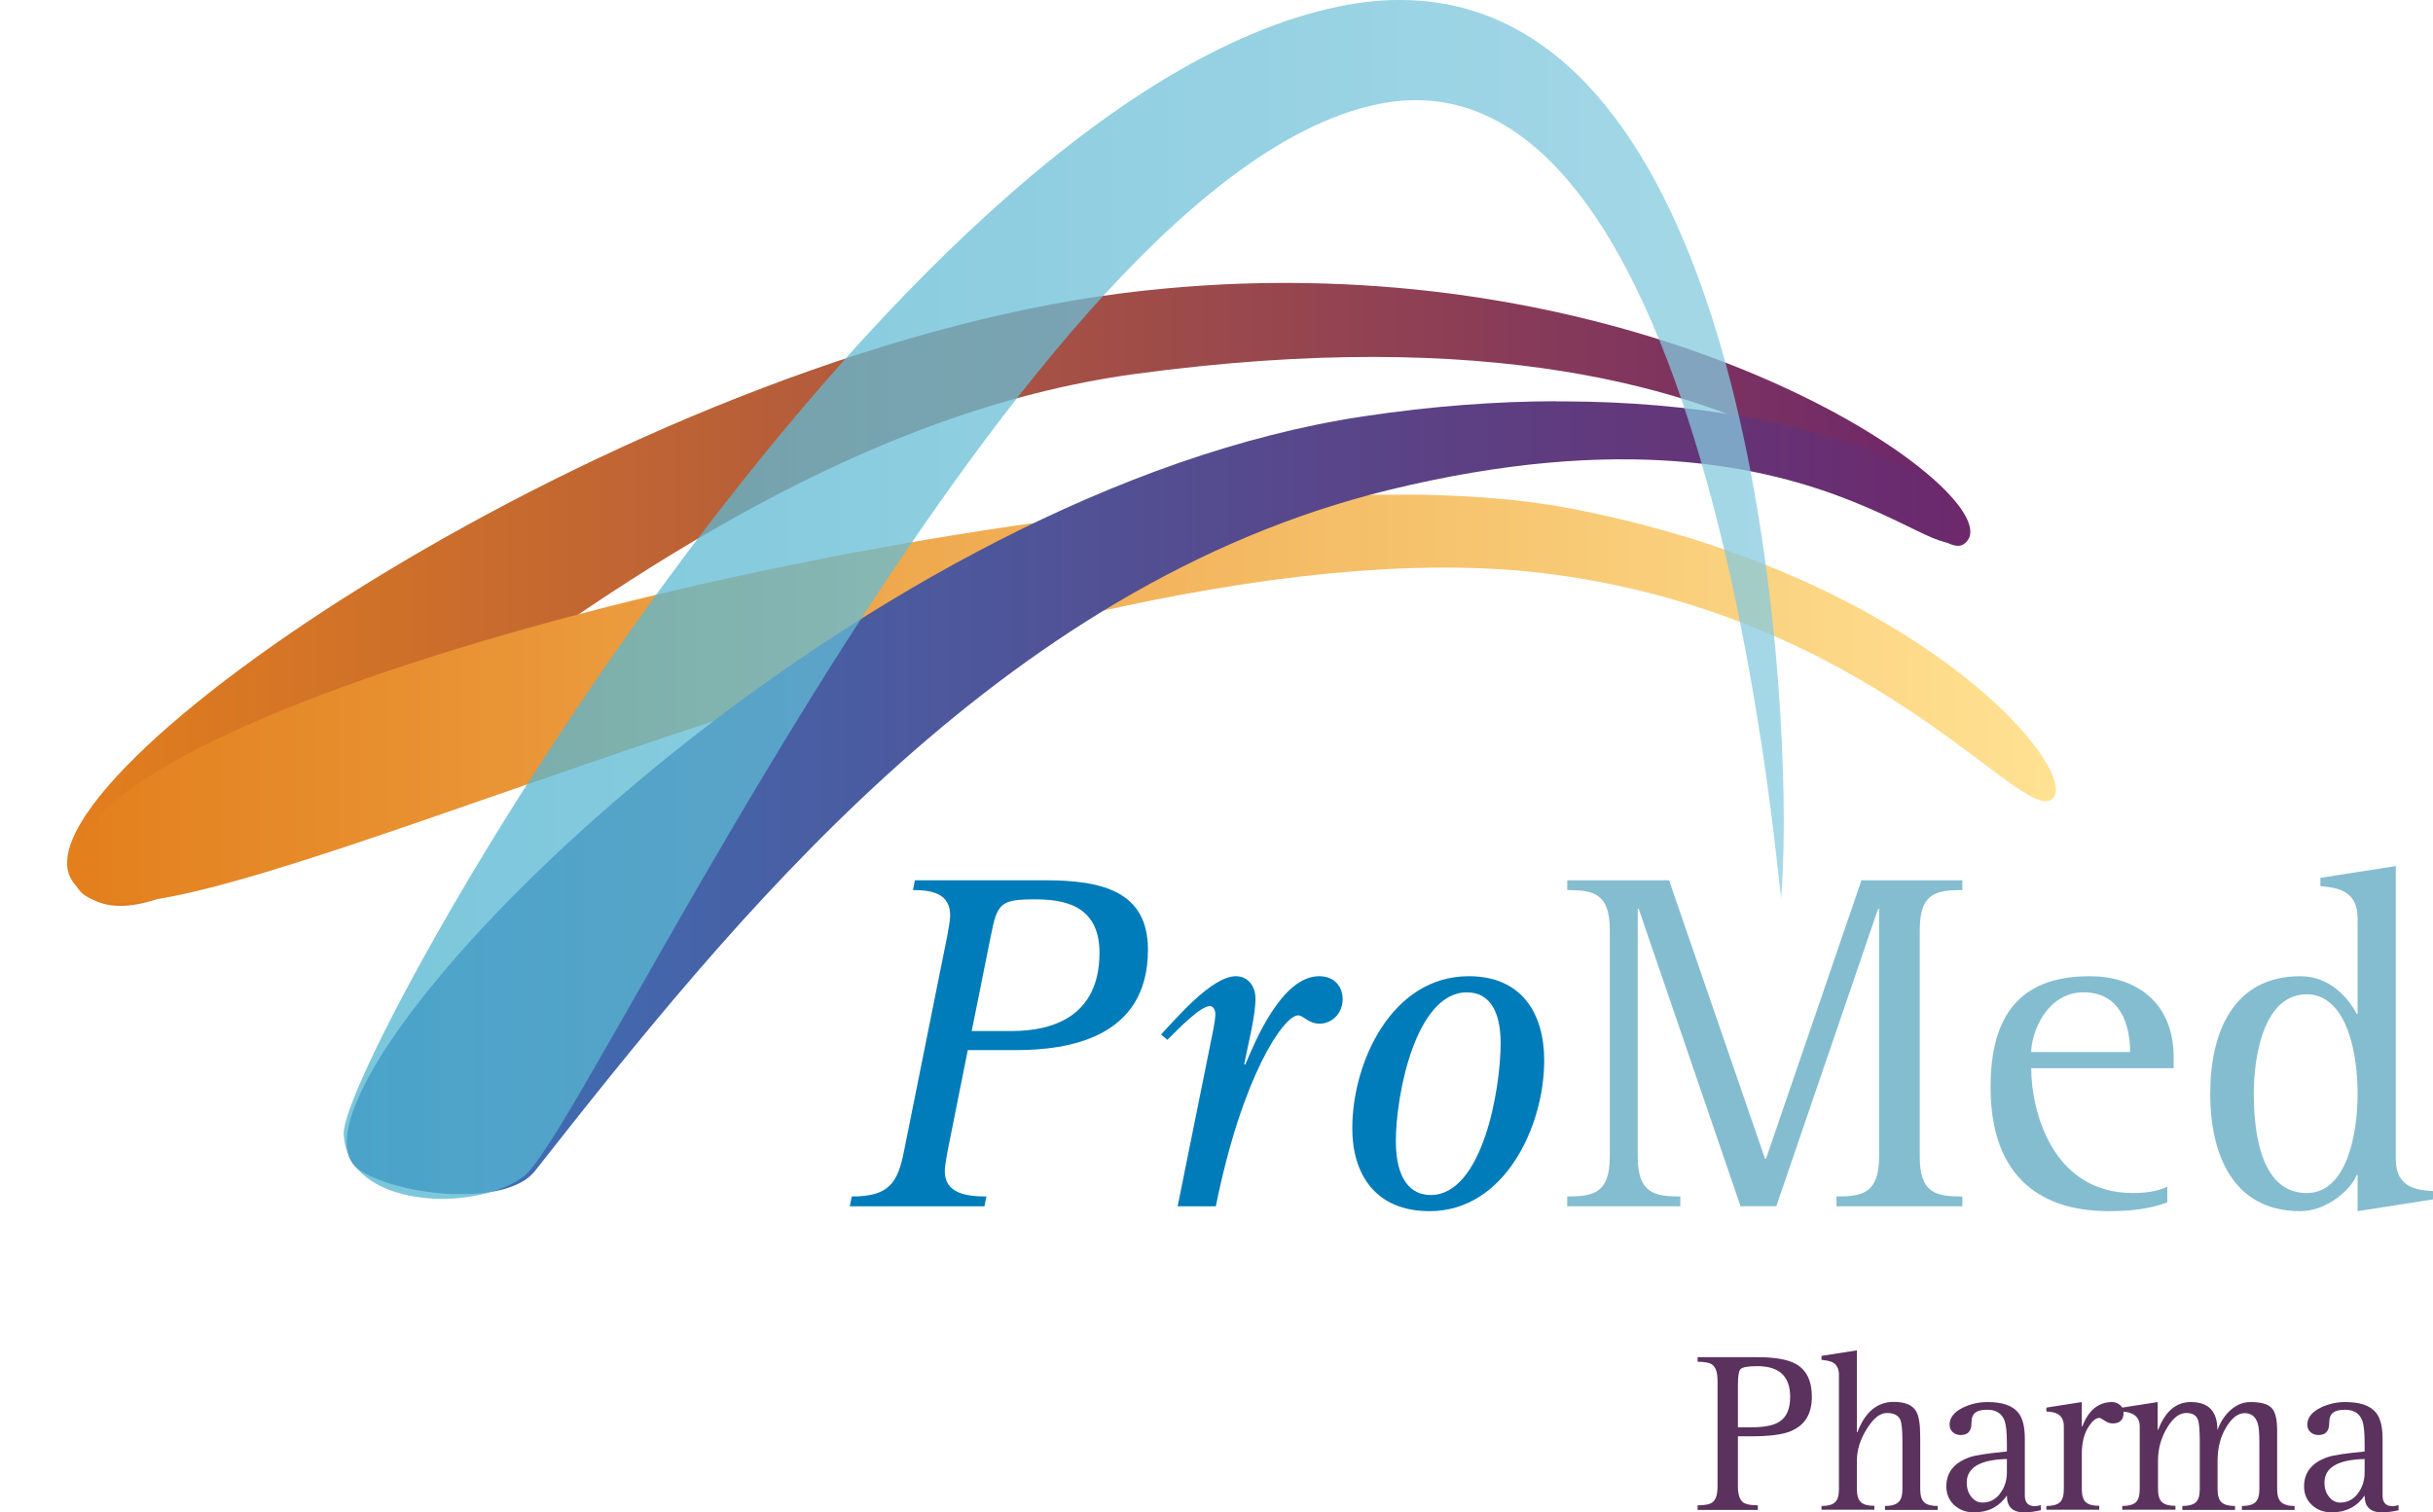 <?xml version="1.0" encoding="UTF-8"?>
<svg xmlns="http://www.w3.org/2000/svg" xmlns:xlink="http://www.w3.org/1999/xlink" viewBox="0 0 149.08 92.68">
  <defs>
    <style>
      .cls-1 {
        clip-path: url(#clippath-11);
      }

      .cls-2 {
        fill: url(#linear-gradient);
      }

      .cls-2, .cls-3, .cls-4, .cls-5, .cls-6, .cls-7, .cls-8, .cls-9 {
        stroke-width: 0px;
      }

      .cls-3 {
        fill: #6fb1c8;
      }

      .cls-10 {
        opacity: .75;
      }

      .cls-10, .cls-11 {
        mix-blend-mode: multiply;
      }

      .cls-12 {
        clip-path: url(#clippath-2);
      }

      .cls-13 {
        clip-path: url(#clippath-13);
      }

      .cls-14 {
        isolation: isolate;
      }

      .cls-15 {
        clip-path: url(#clippath-6);
      }

      .cls-4 {
        fill: none;
      }

      .cls-16 {
        clip-path: url(#clippath-7);
      }

      .cls-17 {
        clip-path: url(#clippath-1);
      }

      .cls-18 {
        clip-path: url(#clippath-4);
      }

      .cls-19 {
        clip-path: url(#clippath-12);
      }

      .cls-5 {
        fill: #5b315e;
      }

      .cls-6 {
        fill: url(#linear-gradient-2);
      }

      .cls-7 {
        fill: url(#linear-gradient-3);
      }

      .cls-20 {
        clip-path: url(#clippath-9);
      }

      .cls-21 {
        clip-path: url(#clippath);
      }

      .cls-22 {
        clip-path: url(#clippath-3);
      }

      .cls-23 {
        clip-path: url(#clippath-8);
      }

      .cls-24 {
        clip-path: url(#clippath-5);
      }

      .cls-8 {
        fill: #007cba;
      }

      .cls-25 {
        clip-path: url(#clippath-10);
      }

      .cls-9 {
        fill: url(#linear-gradient-4);
      }

      .cls-26 {
        opacity: .85;
      }
    </style>
    <clipPath id="clippath">
      <rect class="cls-4" x="96.03" y="53.95" width="24.2" height="19.97"/>
    </clipPath>
    <clipPath id="clippath-1">
      <rect class="cls-4" x="96.03" y="53.95" width="24.2" height="19.97"/>
    </clipPath>
    <clipPath id="clippath-2">
      <rect class="cls-4" x="121.97" y="59.83" width="11.22" height="14.4"/>
    </clipPath>
    <clipPath id="clippath-3">
      <rect class="cls-4" x="121.97" y="59.83" width="11.22" height="14.4"/>
    </clipPath>
    <clipPath id="clippath-4">
      <rect class="cls-4" x="135.43" y="53.09" width="13.65" height="21.14"/>
    </clipPath>
    <clipPath id="clippath-5">
      <rect class="cls-4" x="135.43" y="53.09" width="13.65" height="21.14"/>
    </clipPath>
    <clipPath id="clippath-6">
      <rect class="cls-4" x="4.11" y="17.34" width="116.63" height="38.18"/>
    </clipPath>
    <clipPath id="clippath-7">
      <path class="cls-4" d="m78.6,17.34c-3.12,0-6.35.2-9.68.61C38.3,21.76,0,47.89,4.47,54.05c6.59,9.08,32.18-26.67,65.08-31.13,21.79-2.95,34.19.9,41.35,4.74,6.48,3.48,8.68,6.95,9.69,5.42.09-.13.14-.29.14-.47v-.05c-.08-3.64-17.21-15.17-41.8-15.22h-.34Z"/>
    </clipPath>
    <linearGradient id="linear-gradient" x1="-229.37" y1="443.79" x2="-228.37" y2="443.79" gradientTransform="translate(26754.58 51799.07) scale(116.63 -116.63)" gradientUnits="userSpaceOnUse">
      <stop offset="0" stop-color="#e37f1c"/>
      <stop offset="1" stop-color="#6d276a"/>
    </linearGradient>
    <clipPath id="clippath-8">
      <rect class="cls-4" x="4.46" y="30.32" width="121.51" height="25.02"/>
    </clipPath>
    <clipPath id="clippath-9">
      <path class="cls-4" d="m4.46,53.12v.1c0,.35.08.69.22,1.03.31.74,1.17,1.07,2.52,1.08h.16c5.5-.05,18.51-5.16,33.75-10.27,17.82-5.98,38.69-11.95,54.18-9.84,19.54,2.67,28.39,15.02,30.38,13.8.2-.12.3-.33.3-.61v-.04c-.05-2.95-10.09-13.53-30.04-17.26-2.97-.55-6.59-.81-10.66-.81-29,0-80.63,12.99-80.81,22.8"/>
    </clipPath>
    <linearGradient id="linear-gradient-2" x1="-229.3" y1="443.94" x2="-228.3" y2="443.94" gradientTransform="translate(27866.68 53984.42) scale(121.51 -121.51)" gradientUnits="userSpaceOnUse">
      <stop offset="0" stop-color="#e37f1c"/>
      <stop offset="1" stop-color="#ffe293"/>
    </linearGradient>
    <clipPath id="clippath-10">
      <rect class="cls-4" x="21.25" y="24.59" width="99.21" height="48.59"/>
    </clipPath>
    <clipPath id="clippath-11">
      <path class="cls-4" d="m95.35,24.59c-3.64.01-7.59.29-11.82.93-30.06,4.52-62.22,35.84-62.28,44.46v.05c0,.79.29,1.39.88,1.75,2.58,1.58,8.93,2.16,10.64,0,11.91-15.13,28.38-35.89,52.33-41.75,14.34-3.51,23.14-1.41,28.39.69,4.43,1.77,6.33,3.54,6.91,1.94,1.02-2.83-8.63-8-24.51-8.06h-.53Z"/>
    </clipPath>
    <linearGradient id="linear-gradient-3" x1="-229.63" y1="443.34" x2="-228.63" y2="443.34" gradientTransform="translate(22804.13 44035.37) scale(99.21 -99.21)" gradientUnits="userSpaceOnUse">
      <stop offset="0" stop-color="#3b73b9"/>
      <stop offset="1" stop-color="#6d276a"/>
    </linearGradient>
    <clipPath id="clippath-12">
      <rect class="cls-4" x="21.06" width="88.24" height="73.48"/>
    </clipPath>
    <clipPath id="clippath-13">
      <path class="cls-4" d="m85.7,0c-1.18,0-2.42.14-3.72.41C54.05,6.24,21.07,64.59,21.06,69.46h0s0,.03,0,.04c.2,4.55,7.95,4.85,11,2.63,3.83-2.79,30.75-61.68,52.59-65.79,10.59-1.99,16.73,11.12,20.22,24.24,3.32,12.47,4.23,24.94,4.27,24.42.09-1.1.15-2.61.16-4.43v-.34c-.03-15.08-3.85-50.12-23.43-50.23h-.17Z"/>
    </clipPath>
    <linearGradient id="linear-gradient-4" x1="-229.86" y1="442.95" x2="-228.86" y2="442.95" gradientTransform="translate(20304 39123.53) scale(88.24 -88.24)" gradientUnits="userSpaceOnUse">
      <stop offset="0" stop-color="#4fb3cf"/>
      <stop offset="1" stop-color="#88cbdf"/>
    </linearGradient>
  </defs>
  <g class="cls-14">
    <g id="Layer_1" data-name="Layer 1">
      <g>
        <path class="cls-8" d="m52.19,73.33c2.28,0,2.82-.81,3.21-2.82l2.64-13.14c.06-.36.18-.96.18-1.26,0-1.35-1.11-1.56-2.28-1.56l.12-.6h7.95c3.51,0,6.33.66,6.33,4.26,0,5.43-4.92,6.15-8.1,6.15h-2.94l-1.23,6.15c-.06.36-.18.93-.18,1.26,0,1.35,1.26,1.56,2.55,1.56l-.12.6h-8.25l.12-.6Zm7.35-10.14h2.46c2.43,0,5.37-.84,5.37-4.8,0-3.03-2.37-3.27-3.99-3.27-2.1,0-2.28.27-2.67,2.25l-1.17,5.82Z"/>
        <path class="cls-8" d="m74.35,63.07c.06-.3.12-.69.12-.93,0-.21-.12-.48-.33-.48-.57,0-1.83,1.29-2.61,2.07l-.39-.33c.87-.9,3.09-3.57,4.59-3.57.75,0,1.2.63,1.2,1.38,0,.51-.12,1.23-.24,1.86l-.45,2.13.06.06c.57-1.35,2.22-5.43,4.53-5.43.96,0,1.44.66,1.44,1.41,0,.87-.66,1.5-1.41,1.5-.69,0-.99-.51-1.32-.51-.87,0-3.42,3.66-5.04,11.7h-2.34l2.19-10.86Z"/>
        <path class="cls-8" d="m82.86,69.16c0-4.08,2.43-9.33,7.14-9.33,3.24,0,4.62,2.28,4.62,5.16,0,4.05-2.43,9.24-7.02,9.24-3.36,0-4.74-2.31-4.74-5.07m4.8,4.08c3.18,0,4.29-6.48,4.29-9.3,0-1.74-.54-3.12-2.07-3.12-3.12,0-4.35,6.24-4.35,9.12,0,2.37.93,3.3,2.13,3.3"/>
        <g class="cls-26">
          <g class="cls-21">
            <g class="cls-17">
              <path class="cls-3" d="m96.03,73.33c1.62,0,2.61-.21,2.61-2.46v-13.86c0-2.25-.99-2.46-2.61-2.46v-.6h6.24l5.88,17.07h.06l5.85-17.07h6.18v.6c-1.65,0-2.61.21-2.61,2.46v13.86c0,2.25.96,2.46,2.61,2.46v.6h-7.71v-.6c1.62,0,2.61-.21,2.61-2.46v-15.17h-.06l-6.24,18.23h-2.19l-6.24-18.23h-.06v15.17c0,2.25.99,2.46,2.61,2.46v.6h-6.93v-.6Z"/>
            </g>
          </g>
        </g>
        <g class="cls-26">
          <g class="cls-12">
            <g class="cls-22">
              <path class="cls-3" d="m132.8,73.69c-.72.27-1.74.54-3.57.54-4.65,0-7.26-2.55-7.26-7.59,0-4.38,1.77-6.81,6.09-6.81,2.7,0,5.13,1.5,5.13,4.98v.66h-8.73c0,2.52,1.23,7.65,6.24,7.65.69,0,1.5-.09,2.1-.39v.96Zm-2.28-9.21c0-1.59-.54-3.66-2.85-3.66s-3.21,2.55-3.21,3.66h6.06Z"/>
            </g>
          </g>
        </g>
        <g class="cls-26">
          <g class="cls-18">
            <g class="cls-24">
              <path class="cls-3" d="m144.46,72.01h-.06c-.27.81-1.77,2.22-3.45,2.22-4.17,0-5.52-3.54-5.52-7.2s1.35-7.2,5.52-7.2c1.89,0,3.03,1.47,3.45,2.31h.06v-5.88c0-1.77-1.41-1.86-2.28-1.95v-.51l4.62-.72v17.97c0,1.8,1.38,1.89,2.28,1.95v.51l-4.62.72v-2.22Zm-3.12,1.11c2.43,0,3.12-3.54,3.12-6.09,0-2.85-.81-6.09-3.12-6.09-2.55,0-3.24,3.57-3.24,6.09s.48,6.09,3.24,6.09"/>
            </g>
          </g>
        </g>
        <g class="cls-11">
          <g class="cls-15">
            <g class="cls-16">
              <rect class="cls-2" y="17.34" width="120.74" height="45.79"/>
            </g>
          </g>
        </g>
        <g class="cls-11">
          <g class="cls-23">
            <g class="cls-20">
              <rect class="cls-6" x="4.46" y="30.32" width="121.51" height="25.02"/>
            </g>
          </g>
        </g>
        <g class="cls-11">
          <g class="cls-25">
            <g class="cls-1">
              <rect class="cls-7" x="21.25" y="24.59" width="100.16" height="49.34"/>
            </g>
          </g>
        </g>
        <g class="cls-10">
          <g class="cls-19">
            <g class="cls-13">
              <rect class="cls-9" x="21.06" width="88.24" height="74.36"/>
            </g>
          </g>
        </g>
      </g>
      <g>
        <path class="cls-5" d="m104.02,92.54v-.28c.44,0,.74-.06.9-.18.22-.16.32-.48.32-.97v-6.5c0-.49-.11-.81-.32-.97-.16-.12-.46-.18-.9-.18v-.28h3.67c1.08,0,1.87.14,2.36.42.65.37.97,1.04.97,2.01,0,1.06-.44,1.76-1.31,2.11-.5.21-1.32.31-2.46.31h-.76v3.08c0,.49.11.81.32.97.17.12.47.18.9.18v.28h-3.7Zm2.47-7.66v2.6h.76c.82,0,1.42-.11,1.77-.34.45-.28.67-.79.67-1.53,0-1.26-.67-1.88-2.01-1.88-.56,0-.9.06-1.02.17s-.17.44-.17.98Z"/>
        <path class="cls-5" d="m111.61,92.54v-.24c.38,0,.65-.07.82-.22.17-.15.25-.42.25-.82v-7c0-.37-.13-.62-.38-.76-.13-.07-.36-.12-.69-.16v-.24l2.17-.34v5.02h.03c.47-1.24,1.21-1.86,2.24-1.86.68,0,1.14.19,1.36.58.17.28.25.8.25,1.55v3.21c0,.39.08.67.25.82.17.15.44.22.82.22v.24h-3.23v-.24c.38,0,.65-.08.82-.23s.25-.42.25-.81v-2.9c0-.68-.04-1.13-.13-1.34-.12-.28-.39-.42-.82-.42s-.82.32-1.23.97c-.41.65-.61,1.3-.61,1.97v1.71c0,.39.08.67.25.82.17.15.44.22.82.22v.24h-3.23Z"/>
        <path class="cls-5" d="m125.05,92.26v.3c-.34.08-.68.13-1.03.13-.7,0-1.05-.34-1.05-1.03-.47.68-1.14,1.03-2.01,1.03-.49,0-.9-.15-1.22-.45-.32-.3-.48-.68-.48-1.14,0-.87.49-1.47,1.46-1.8.36-.12,1.11-.23,2.25-.34v-.53c0-.66-.05-1.12-.15-1.38-.17-.43-.52-.65-1.04-.65-.35,0-.59.06-.73.17-.17.12-.25.34-.25.65,0,.49-.22.73-.66.73-.2,0-.36-.06-.49-.18s-.19-.27-.19-.46c0-.42.27-.76.8-1.03.47-.23.98-.35,1.53-.35.89,0,1.51.21,1.86.63.28.33.42.86.42,1.6v3.49c0,.44.2.66.6.66.08,0,.21-.02.38-.06Zm-2.08-2.01v-.83c-1.64.04-2.46.52-2.46,1.45,0,.36.1.65.29.88.19.23.41.34.67.34.44,0,.8-.18,1.08-.55s.42-.8.42-1.29Z"/>
        <path class="cls-5" d="m125.39,92.54v-.24c.38,0,.65-.07.82-.22.17-.15.25-.42.25-.82v-3.84c0-.37-.13-.62-.38-.76-.14-.08-.37-.14-.69-.15v-.24l2.17-.34v1.5h.03c.38-1,.99-1.5,1.83-1.5.17,0,.33.06.48.18.15.12.22.27.22.47,0,.44-.22.66-.67.66-.16,0-.32-.06-.49-.17-.16-.11-.27-.17-.32-.17-.2,0-.41.16-.63.49-.3.43-.45,1.01-.45,1.74v2.12c0,.39.08.67.25.82.17.15.44.22.82.22v.24h-3.23Z"/>
        <path class="cls-5" d="m130.04,92.54v-.24c.37,0,.65-.07.82-.22.17-.15.25-.42.25-.82v-3.84c0-.56-.36-.87-1.07-.91v-.24l2.17-.34v1.7h.03c.43-1.13,1.1-1.7,2-1.7,1.09,0,1.63.57,1.63,1.72.15-.42.37-.79.67-1.1.4-.41.85-.62,1.35-.62.64,0,1.08.12,1.3.36.23.24.34.69.34,1.36v3.61c0,.38.08.65.25.81.17.15.44.23.82.23v.24h-3.23v-.24c.38,0,.65-.07.82-.22.17-.15.25-.42.25-.82v-2.9c0-.52-.03-.9-.1-1.12-.13-.42-.4-.63-.8-.63s-.77.28-1.11.83c-.37.59-.55,1.29-.55,2.09v1.73c0,.39.08.67.25.82.17.15.44.22.82.22v.24h-3.23v-.24c.38,0,.65-.07.82-.22.17-.15.25-.42.25-.82v-2.9c0-.69-.04-1.14-.11-1.34-.1-.28-.34-.42-.72-.42-.41,0-.8.29-1.15.87-.38.61-.58,1.29-.58,2.05v1.73c0,.39.08.67.25.82.17.15.44.22.82.22v.24h-3.23Z"/>
        <path class="cls-5" d="m146.97,92.26v.3c-.34.08-.68.13-1.03.13-.7,0-1.05-.34-1.05-1.03-.47.68-1.14,1.03-2.01,1.03-.49,0-.9-.15-1.22-.45-.32-.3-.48-.68-.48-1.14,0-.87.49-1.47,1.46-1.8.36-.12,1.11-.23,2.25-.34v-.53c0-.66-.05-1.12-.15-1.38-.17-.43-.52-.65-1.04-.65-.35,0-.59.06-.73.17-.17.12-.25.34-.25.65,0,.49-.22.73-.66.73-.2,0-.36-.06-.49-.18s-.19-.27-.19-.46c0-.42.27-.76.8-1.03.47-.23.98-.35,1.53-.35.89,0,1.51.21,1.86.63.28.33.42.86.42,1.6v3.49c0,.44.2.66.6.66.08,0,.21-.02.38-.06Zm-2.08-2.01v-.83c-1.64.04-2.46.52-2.46,1.45,0,.36.1.65.29.88.19.23.41.34.67.34.44,0,.8-.18,1.08-.55s.42-.8.42-1.29Z"/>
      </g>
    </g>
  </g>
</svg>